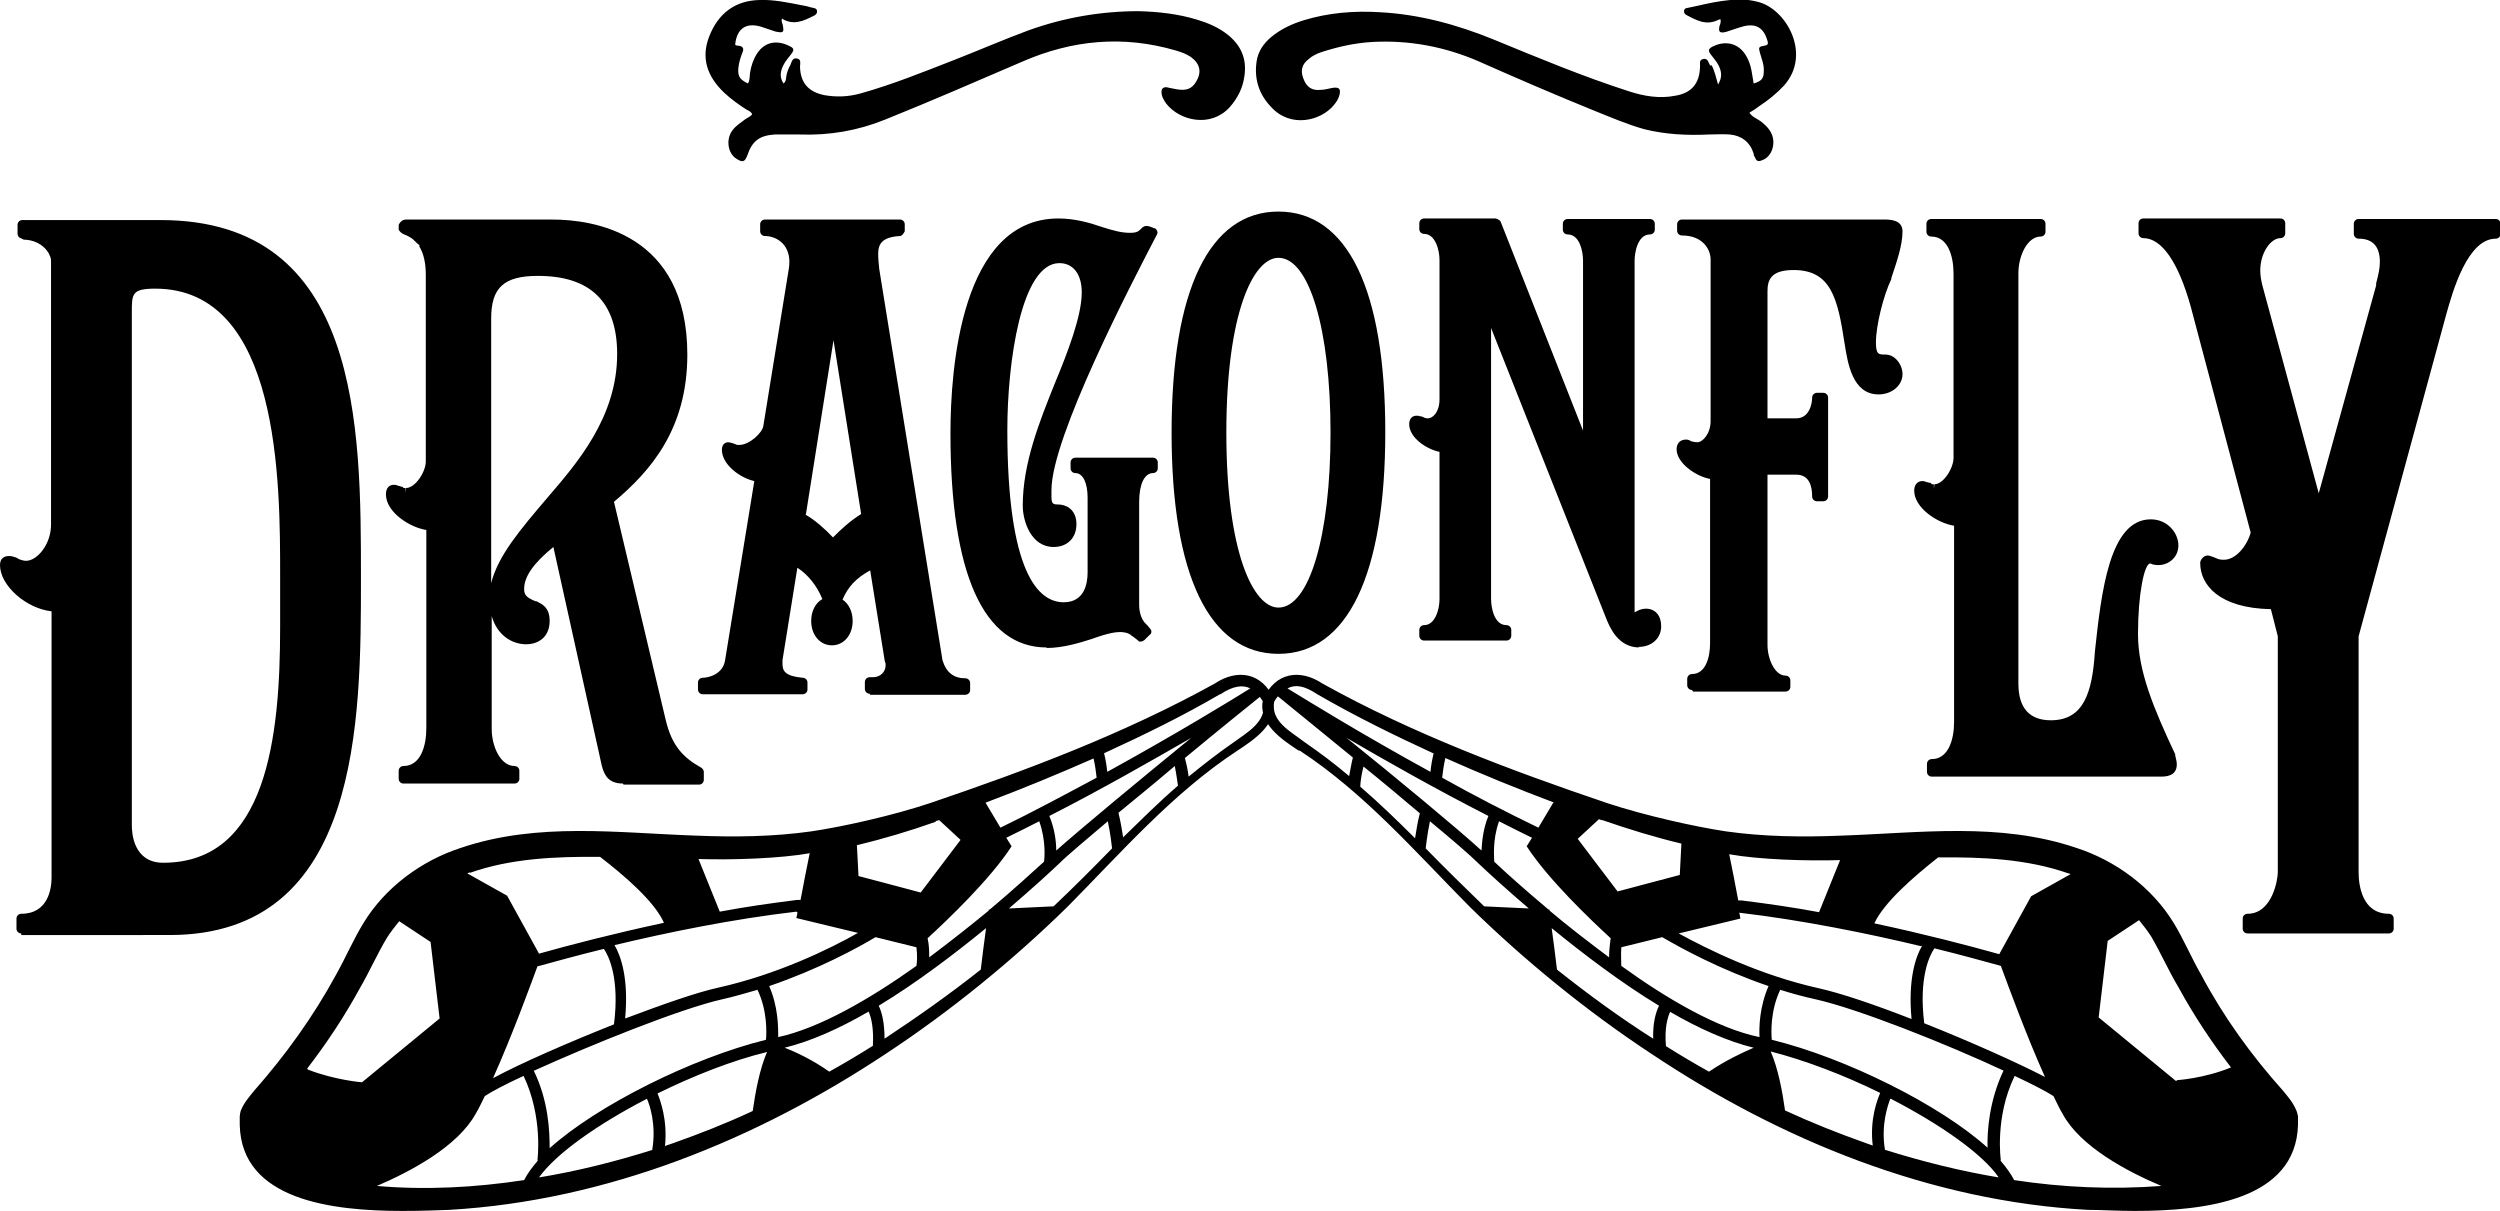 <?xml version="1.0" encoding="UTF-8"?>
<svg id="Layer_1" data-name="Layer 1" xmlns="http://www.w3.org/2000/svg" viewBox="0 0 47.03 22.79">
  <defs>
    <style>
      .cls-1 {
        fill: #000;
        stroke-width: 0px;
      }
    </style>
  </defs>
  <path class="cls-1" d="M42.28,17.56c-.05,0-.09-.04-.09-.09v-.19c0-.05.04-.09.09-.09.47,0,.57-.65.57-.78v-4.44l-.13-.51c-.98-.02-1.33-.46-1.33-.87,0-.05.04-.09.05-.1.02-.02.05-.04.09-.04.04,0,.07.02.11.03.05.02.1.05.17.05.01,0,.02,0,.03,0,.22,0,.43-.26.5-.51l-1.13-4.26c-.23-.82-.54-1.28-.89-1.28-.05,0-.09-.04-.09-.09v-.19c0-.05.04-.09.09-.09h2.58c.05,0,.09.04.09.09v.19c0,.05-.04.09-.09.09-.18,0-.38.27-.38.61,0,.1.02.2.04.28l1.06,3.91,1.08-3.91v-.04c.04-.15.07-.28.07-.4,0-.29-.13-.44-.4-.44-.05,0-.09-.04-.09-.09v-.19c0-.05.04-.09.09-.09h2.58c.05,0,.09.04.09.09v.19c0,.05-.04.09-.09.09-.53,0-.81.99-.93,1.42l-1.65,6.06v4.44c0,.23.06.78.57.78.05,0,.09.04.09.09v.19c0,.05-.04.09-.09.09h-2.65ZM.4,17.56c-.05,0-.09-.04-.09-.09v-.19c0-.05.04-.09.09-.09.51,0,.57-.48.57-.68v-5.01c-.47-.05-.97-.48-.97-.87,0-.11.06-.17.17-.17.02,0,.06,0,.1.02.03,0,.05.02.09.04.05.02.1.03.13.03.21,0,.47-.31.47-.68v-4.96s0-.07-.03-.11c0,0,0,0,0,0,0-.02-.02-.04-.03-.06-.05-.08-.18-.21-.41-.23,0,0-.02,0-.03,0-.02,0-.05-.02-.07-.03-.04-.01-.06-.05-.06-.09v-.16c0-.05.04-.09.09-.09h2.6c3.77,0,3.77,3.89,3.77,6.73,0,2.68,0,6.72-3.6,6.72H.4ZM2.92,5.43c-.44,0-.44.1-.44.44v9.66c0,.16.04.7.59.7,1.95,0,2.2-2.37,2.2-4.43v-.97c0-1.75,0-5.4-2.35-5.4ZM11.72,14.74c-.26,0-.35-.14-.4-.34l-.91-4.11c-.38.31-.55.56-.55.79,0,.12.05.16.21.23h.02c.1.05.25.11.25.37,0,.32-.23.44-.44.44-.28,0-.55-.18-.65-.53v2.12c0,.34.17.7.43.7.05,0,.09.04.09.09v.15c0,.05-.04.09-.09.09h-2.09c-.05,0-.09-.04-.09-.09v-.15c0-.05.04-.09.09-.09.32,0,.43-.37.43-.71v-3.73c-.32-.05-.76-.34-.76-.67,0-.14.08-.18.15-.18.02,0,.05,0,.08.02.01,0,.03,0,.04.01h0s.05,0,.06.03c0,0,0,0,0,0,0,0,.02,0,.04,0v.09s.01-.09.01-.09c.17,0,.37-.3.37-.5v-3.51c0-.22-.04-.4-.12-.53,0,0,0,0,0-.01v-.02s-.03-.02-.04-.03c0,0-.01-.01-.02-.02l-.02-.02s-.02-.01-.02-.02c-.03-.03-.1-.08-.21-.12-.05-.03-.07-.06-.08-.08,0-.01,0-.02,0-.03v-.04s0-.03.01-.04c.03-.05.07-.08.13-.08h2.75c.76,0,2.54.25,2.54,2.54,0,1.4-.69,2.19-1.38,2.77l.97,4.09c.12.52.35.73.67.91.03.02.05.05.05.08v.15c0,.05-.04.09-.09.09h-1.42ZM10.12,5.19c-.64,0-.88.22-.88.8v4.98c.13-.52.55-1.01,1.06-1.61.55-.64,1.31-1.51,1.31-2.7,0-.98-.5-1.47-1.49-1.47ZM36.34,14.61c-.05,0-.09-.04-.09-.09v-.15c0-.05.04-.09.09-.09.31,0,.42-.36.42-.7v-3.69c-.32-.05-.75-.34-.75-.66,0-.13.08-.18.15-.18.02,0,.05,0,.08.02.01,0,.03,0,.04.01.02,0,.05,0,.06.03,0,0,0,0,0,0,0,0,.02,0,.04,0v.09s.01-.09.01-.09c.17,0,.36-.3.36-.5v-3.46c0-.34-.11-.7-.42-.7-.05,0-.09-.04-.09-.09v-.15c0-.05.04-.09.09-.09h2.06c.05,0,.09.04.09.09v.15c0,.05-.04.09-.09.09-.25,0-.42.36-.42.69v7.72c0,.46.21.69.61.69.62,0,.78-.52.83-1.3.12-1.1.27-2.48,1.05-2.48.32,0,.52.26.52.49s-.19.37-.37.37h-.03s-.07,0-.13-.03h0c-.11,0-.23.57-.23,1.33,0,.7.3,1.41.7,2.26,0,0,0,.01,0,.02.02.08.03.13.03.17,0,.23-.22.23-.31.23h-4.32ZM16.36,13.05c-.05,0-.09-.04-.09-.09v-.13c0-.05.04-.09.09-.09h.06c.15,0,.24-.11.24-.22,0,0,0-.02,0-.03,0-.02-.02-.05-.02-.08l-.27-1.68c-.26.14-.42.31-.52.55.12.08.19.23.19.4,0,.27-.17.46-.39.46s-.39-.19-.39-.46c0-.18.08-.34.21-.41-.1-.25-.27-.46-.47-.59l-.28,1.74v.07c0,.14.06.23.38.26.05,0,.09.04.09.09v.13c0,.05-.04.09-.09.09h-1.88c-.05,0-.09-.04-.09-.09v-.13c0-.05.04-.09.09-.09.1,0,.38-.06.42-.33l.55-3.37c-.27-.06-.61-.31-.61-.59,0-.11.07-.14.12-.14.05,0,.14.04.17.05h0s.03,0,.04,0c.18,0,.43-.22.45-.36l.48-2.96s.01-.07.01-.12c0-.36-.27-.49-.46-.49-.05,0-.09-.04-.09-.09v-.13c0-.05.04-.09.09-.09h2.54c.05,0,.09.04.09.09v.13s-.04.09-.09.09c-.34.02-.41.15-.41.34,0,.08.01.18.02.28l1.19,7.36c.07.23.21.34.43.34.05,0,.09.04.09.09v.13c0,.05-.04.09-.09.09h-1.79ZM15.15,9.68c.18.1.38.28.52.43.15-.15.32-.31.53-.44l-.52-3.27-.52,3.28ZM31.83,12.98c-.05,0-.09-.04-.09-.09v-.12c0-.05.04-.09.09-.09.25,0,.34-.3.34-.58v-3.09c-.27-.05-.63-.3-.63-.56,0-.12.08-.18.17-.18h.03s.05.01.07.03c0,0,.07.02.12.02.1,0,.25-.16.25-.4v-3.04c0-.18-.14-.45-.54-.45-.05,0-.09-.04-.09-.09v-.12c0-.05.04-.09.09-.09h3.81c.09,0,.34,0,.34.22,0,.26-.1.55-.21.88,0,0,0,.01,0,.02-.15.31-.29.88-.29,1.19,0,.23.05.23.18.23.18,0,.32.19.32.37,0,.21-.2.38-.45.38-.49,0-.58-.58-.64-.96-.13-.86-.26-1.38-.96-1.38-.43,0-.49.19-.49.4v2.39h.54c.25,0,.3-.28.3-.39,0-.05.04-.09.09-.09h.12c.05,0,.09.04.09.09v1.86c0,.05-.04.09-.09.09h-.12c-.05,0-.09-.04-.09-.09,0-.19-.05-.41-.3-.41h-.54v3.2c0,.27.14.58.34.58.05,0,.09.04.09.09v.12c0,.05-.04.09-.09.09h-1.74ZM24.05,12.3c-1.3,0-2.01-1.48-2.01-4.16s.71-4.16,2.01-4.16,2.01,1.47,2.01,4.15-.71,4.17-2.01,4.17ZM24.05,4.85c-.47,0-.98,1.03-.98,3.29s.51,3.29.98,3.29c.58,0,.98-1.35.98-3.29s-.4-3.29-.98-3.29ZM30.84,12.18c-.4,0-.56-.38-.63-.56l-2.16-5.45v5.1c0,.14.05.49.29.49.05,0,.09.04.09.09v.11c0,.05-.04.09-.09.09h-1.55c-.05,0-.09-.04-.09-.09v-.11c0-.05.04-.09.09-.09.21,0,.29-.3.29-.49v-2.77c-.25-.05-.57-.27-.57-.52,0-.12.07-.16.14-.16.01,0,.04,0,.06.01.04,0,.07.02.09.03.01,0,.03.01.06.01.09,0,.22-.11.22-.36v-2.62c0-.19-.08-.49-.29-.49-.05,0-.09-.04-.09-.09v-.11c0-.05.04-.09.09-.09h1.35s.07.02.09.06l1.55,3.93v-3.2c0-.14-.05-.49-.29-.49-.05,0-.09-.04-.09-.09v-.11c0-.05.04-.09.09-.09h1.55c.05,0,.09.04.09.09v.11c0,.05-.04.09-.09.09-.24,0-.29.36-.29.49v6.54s0,.07,0,.08c0,0,0,0,0,0,.07-.04.13-.07.21-.07.18,0,.29.13.29.33,0,.23-.18.39-.43.39ZM19.69,12.18c-1.19,0-1.81-1.39-1.81-4.03,0-1.21.2-4.04,2.03-4.04.31,0,.59.08.82.16.22.07.37.11.53.11.13,0,.16-.03.21-.08l.02-.02s.04-.03.07-.03c.05,0,.09.02.12.03,0,0,.01,0,.02.01.03,0,.05.02.06.04.02.03.02.06,0,.09-.49.94-1.98,3.81-1.98,4.8v.12c0,.12.02.15.11.15.22,0,.36.14.36.37,0,.26-.17.43-.43.43-.42,0-.58-.48-.58-.78,0-.8.32-1.59.6-2.29.25-.6.51-1.28.51-1.72,0-.34-.16-.55-.42-.55-.72,0-.98,1.87-.98,3.14,0,2.68.58,3.24,1.06,3.24.39,0,.45-.35.45-.56v-1.41c0-.28-.09-.46-.23-.46-.05,0-.09-.04-.09-.09v-.11c0-.05.04-.09.09-.09h1.46c.05,0,.09.04.09.09v.11c0,.05-.04.09-.09.09-.16,0-.26.21-.26.54v1.94c0,.11.03.27.13.36l.03.03s.03.04.04.05c.02.02.03.04.03.06,0,.03-.01.05-.03.06l-.1.1s-.04.03-.07.03c-.02,0-.04,0-.05-.02-.04-.03-.06-.05-.09-.07l-.03-.02c-.06-.06-.16-.07-.22-.07-.08,0-.23.02-.53.13-.22.07-.54.17-.85.17ZM23.97,13.16c-.23-.52-.7-.58-1.12-.3-1.7.94-3.53,1.63-5.36,2.25-.69.23-1.62.44-2.23.53-.71.1-1.43.11-2.16.08-1.48-.05-2.98-.26-4.43.23-.74.24-1.42.74-1.83,1.41-.19.31-.34.66-.52.98-.43.79-.95,1.51-1.54,2.18-.08.1-.18.21-.24.35-.02.03-.03.12-.03.13v.16c.03,1.42,1.74,1.62,3.06,1.62.33,0,.63-.01.88-.02,2.96-.17,5.78-1.32,8.22-2.94,1.2-.79,2.38-1.75,3.41-2.76,1.02-1.03,1.98-2.14,3.2-2.94.32-.21.77-.51.67-.96ZM22.96,13.06c.24-.16.42-.18.56-.11-.35.22-1.4.86-2.69,1.57-.01-.1-.03-.23-.06-.35.74-.34,1.48-.7,2.18-1.11ZM22.41,13.88c-.92.75-2.08,1.71-2.54,2.12,0-.17-.03-.41-.13-.65,1-.51,1.94-1.05,2.67-1.47ZM20.57,14.26c.03.13.05.27.06.37-.58.31-1.19.64-1.81.94,0,0,0,0,0,0l-.28-.47c.69-.26,1.37-.54,2.05-.84ZM17.6,15.45s.04-.02.07-.02l.4.37-.28.37-.47.62-.64-.17-.53-.14-.03-.58c.5-.12,1-.27,1.48-.44ZM15.23,16.06c-.05.25-.12.59-.17.87-.01,0-.03,0-.04,0-.01,0-.02,0-.03,0-.48.06-.97.13-1.45.22l-.4-.99c.66.02,1.53-.01,2.1-.11ZM15,17.16s0,0,0,0c0,.04-.01.08-.02.11l1.16.28c-.53.3-1.51.78-2.63,1.03-.41.09-1.06.32-1.75.58.07-.75-.08-1.18-.2-1.38,1-.24,2.22-.49,3.42-.63ZM10.05,20.14c1.08-.49,2.74-1.16,3.53-1.34.23-.05.46-.12.67-.18.19.4.17.81.16.94-1.38.34-3.17,1.23-4.07,2.04,0-.32-.02-.89-.3-1.46ZM9.28,20.27c.35-.78.69-1.71.83-2.09.33-.09.76-.21,1.25-.33.09.13.3.55.19,1.42-.88.35-1.77.74-2.27,1.01ZM8.84,16.42c.76-.27,1.61-.31,2.45-.3.48.37,1.03.85,1.2,1.24-.94.2-1.78.42-2.35.58l-.6-1.09-.75-.42s.03-.01.05-.02ZM5.78,20.1c.37-.48.7-.98.99-1.51.18-.31.33-.65.51-.95.07-.11.15-.21.23-.31l.59.39.17,1.44-1.46,1.2s-.51-.04-1.02-.24ZM10.12,21.83c-.11.13-.2.25-.26.37-.92.14-1.85.19-2.77.11.63-.27,1.52-.74,1.86-1.36.06-.1.11-.21.17-.33.12-.08.38-.22.73-.38.37.78.26,1.58.26,1.59h.01ZM12.28,21.63c-.7.22-1.41.4-2.14.52.31-.44,1.1-1,2.03-1.48.05.11.18.48.1.96ZM14.16,20.9c-.49.23-1,.43-1.51.61-.05.02-.1.03-.14.05.05-.5-.09-.86-.14-.99.67-.33,1.4-.62,2.06-.78-.14.32-.22.76-.27,1.11ZM14.64,19.51c0-.19,0-.57-.17-.96.91-.31,1.65-.71,2-.92l.77.19c.02.16.01.29,0,.35-.87.62-1.82,1.17-2.6,1.34,0,0,0,0,0,0ZM16.41,19.68c-.27.17-.54.33-.81.48-.31-.22-.63-.37-.84-.45.49-.12,1.03-.36,1.58-.68.05.11.1.31.08.65ZM18.45,18.24c-.58.46-1.19.89-1.81,1.3,0-.3-.05-.5-.11-.62.71-.43,1.42-.97,2.02-1.46-.03.22-.07.52-.1.78ZM18.6,17.11s0,0,0,.02c-.34.28-.72.58-1.12.88,0-.1,0-.23-.03-.36.37-.34,1.18-1.11,1.58-1.73l-.1-.16c.21-.1.42-.21.62-.31.13.36.1.7.09.76-.22.2-.58.53-1.02.9h-.02ZM19.82,17.05l-.84.04c.42-.36.75-.66.95-.85.16-.16.5-.44.91-.79.05.23.08.5.08.51-.36.37-.73.74-1.1,1.09ZM21.13,15.76c-.02-.13-.05-.31-.09-.47.34-.28.71-.58,1.06-.88.03.15.05.31.06.37-.36.31-.69.64-1.03.97ZM23.2,13.97c-.29.2-.57.42-.84.64-.01-.1-.04-.24-.07-.35.64-.53,1.21-.99,1.41-1.15.02.03.04.06.07.1.06.37-.31.57-.57.76ZM24.45,14.12c1.22.8,2.18,1.91,3.2,2.94,1.03,1.01,2.21,1.97,3.41,2.76,2.44,1.63,5.26,2.78,8.22,2.94.25,0,.55.02.88.02,1.32,0,3.03-.2,3.07-1.62v-.16s-.02-.1-.04-.13c-.06-.14-.16-.25-.24-.35-.6-.67-1.12-1.39-1.54-2.18-.18-.31-.33-.67-.52-.98-.41-.67-1.09-1.17-1.83-1.41-1.45-.49-2.94-.28-4.43-.23-.73.03-1.45.02-2.16-.08-.6-.09-1.53-.3-2.23-.53-1.83-.62-3.67-1.31-5.36-2.25-.42-.28-.89-.22-1.12.3-.1.45.35.75.67.96ZM26.97,14.17c-.03.12-.05.24-.06.35-1.28-.7-2.33-1.35-2.69-1.57.15-.08.32-.05.56.11.71.41,1.44.77,2.18,1.11ZM28,15.35c-.1.24-.12.48-.13.65-.46-.42-1.62-1.38-2.54-2.12.72.42,1.67.96,2.67,1.47ZM29.22,15.1l-.28.47s0,0,0,0c-.62-.3-1.24-.62-1.81-.94.01-.1.03-.24.06-.37.67.3,1.36.58,2.05.84ZM31.63,15.88l-.03.58-.53.14-.64.17-.47-.62-.28-.37.4-.37s.04.02.07.02c.49.17.98.32,1.48.44ZM34.62,16.17l-.4.99c-.48-.09-.97-.16-1.45-.22-.01,0-.02,0-.03,0-.01,0-.03,0-.04,0-.05-.28-.12-.62-.17-.87.56.1,1.44.13,2.1.11ZM36.16,17.79c-.12.2-.27.63-.2,1.38-.69-.27-1.34-.49-1.75-.58-1.12-.25-2.1-.74-2.63-1.03l1.16-.28s-.01-.07-.02-.11c0,0,0,0,0,0,1.19.14,2.42.39,3.42.63ZM37.4,21.6c-.89-.81-2.68-1.7-4.07-2.04-.01-.13-.03-.54.16-.94.22.07.44.13.67.18.8.18,2.46.84,3.53,1.34-.27.57-.31,1.14-.3,1.46ZM36.2,19.26c-.11-.87.1-1.29.19-1.42.49.12.92.24,1.25.33.14.38.48,1.31.83,2.09-.5-.26-1.39-.66-2.27-1.01ZM38.96,16.44l-.75.42-.6,1.09c-.57-.16-1.41-.38-2.35-.58.18-.39.73-.87,1.2-1.24.84-.01,1.68.03,2.45.3.02,0,.03.01.05.02ZM40.94,20.34l-1.46-1.2.17-1.44.59-.39c.08.1.16.2.23.31.18.31.33.65.51.95.29.53.62,1.03.99,1.51-.51.21-1.02.24-1.02.24ZM37.64,21.83s-.12-.81.26-1.59c.34.16.61.3.73.38.06.12.11.23.17.33.33.62,1.22,1.09,1.86,1.36-.92.07-1.85.03-2.77-.11-.06-.12-.15-.24-.26-.37h.01ZM35.57,20.67c.93.48,1.73,1.04,2.03,1.48-.72-.12-1.44-.3-2.14-.52-.08-.48.06-.85.1-.96ZM33.31,19.78c.66.17,1.39.45,2.06.78-.05.12-.2.49-.14.99-.05-.02-.09-.03-.14-.05-.51-.18-1.01-.38-1.51-.61-.05-.36-.13-.79-.27-1.11ZM33.1,19.51c-.78-.16-1.73-.71-2.6-1.34,0-.07-.01-.2,0-.35l.77-.19c.36.21,1.09.61,2,.92-.17.39-.18.77-.17.96,0,0,0,0,0,0ZM31.41,19.03c.55.32,1.09.56,1.58.68-.21.09-.53.24-.84.45-.27-.15-.54-.31-.81-.48-.03-.34.03-.54.08-.65ZM29.19,17.46c.6.49,1.31,1.03,2.02,1.46-.06.12-.12.32-.11.62-.63-.4-1.23-.84-1.81-1.3-.03-.26-.07-.56-.1-.78ZM29.13,17.11c-.44-.37-.8-.69-1.02-.9,0-.06-.04-.4.09-.76.21.11.42.21.62.31l-.1.16c.4.62,1.21,1.39,1.58,1.73-.02.14-.03.26-.03.36-.4-.3-.79-.6-1.12-.88,0-.01,0-.02,0-.02h-.02ZM26.82,15.96s.03-.28.08-.51c.41.34.75.63.91.79.2.19.54.5.95.85l-.84-.04c-.37-.36-.74-.72-1.1-1.09ZM25.59,14.79c0-.06.02-.22.06-.37.36.29.73.6,1.06.88-.04.15-.07.34-.09.47-.33-.33-.67-.66-1.03-.97ZM23.97,13.2s.04-.07.07-.1c.2.16.77.63,1.41,1.15-.03.12-.05.25-.07.35-.27-.23-.55-.44-.84-.64-.26-.2-.64-.39-.57-.76ZM32.17,1.23c-.03-.05-.04-.14-.13-.12-.09.02-.05.1-.06.16-.01.3-.16.48-.46.53-.3.06-.59.01-.87-.08-.87-.28-1.71-.63-2.56-.98-.69-.28-1.39-.47-2.13-.51-.49-.03-.97.01-1.43.15-.23.07-.44.17-.62.32-.14.12-.24.26-.27.45-.05.33.04.62.27.86.37.41.94.26,1.18-.03.05-.06.09-.12.11-.2.02-.1,0-.14-.11-.13-.08.01-.16.04-.24.04-.17.02-.27-.05-.33-.21-.06-.15-.03-.27.1-.37.07-.06.15-.1.24-.13.31-.1.62-.17.95-.19.7-.04,1.38.09,2.02.37.72.32,1.44.63,2.18.93.3.12.6.25.92.34.4.1.81.12,1.22.1.13,0,.26-.01.39,0,.22.02.38.14.45.36,0,.02,0,.04.02.06.03.08.06.1.15.06.13-.05.21-.2.2-.36-.01-.16-.11-.27-.24-.37-.07-.05-.16-.08-.21-.16.07-.04.13-.08.18-.12.17-.11.33-.24.47-.39.53-.59.04-1.46-.51-1.58-.16-.04-.33-.05-.5-.03-.21.02-.41.06-.62.11-.06.01-.13.03-.19.04-.03,0-.06.02-.06.06,0,.03.01.05.04.07.19.1.38.21.61.09.01,0,.03-.01.04,0,0,.04,0,.07-.02.11-.03.12,0,.15.12.12.1-.03.2-.07.31-.1.25-.07.4.02.47.27.02.06,0,.08-.06.09-.11.02-.11.03-.08.14.03.11.08.22.07.35,0,.13-.05.18-.19.22-.01-.08-.03-.16-.04-.24-.02-.11-.06-.22-.12-.31-.17-.25-.43-.24-.62-.14-.07.04-.08.07-.03.14.05.07.11.13.15.21.06.12.07.23-.01.36-.04-.13-.06-.25-.12-.36ZM15.28.31s.1-.03.09-.1c0-.06-.07-.06-.11-.07-.06-.02-.11-.03-.17-.04-.26-.05-.53-.11-.8-.1-.46.01-.78.25-.95.69-.15.39-.05.74.29,1.06.13.12.27.22.41.31.04.02.09.04.11.09-.04.05-.1.07-.14.1-.08.06-.17.12-.23.2-.13.17-.09.44.08.54.11.07.15.06.2-.07.09-.27.23-.37.51-.39.16,0,.31,0,.47,0,.56.02,1.09-.07,1.61-.28.87-.35,1.72-.72,2.58-1.09.94-.41,1.9-.5,2.89-.21.1.03.19.06.28.12.18.13.21.29.1.47-.08.13-.18.17-.36.14-.07-.01-.14-.03-.2-.04-.06,0-.09.03-.09.09,0,.08.04.15.09.22.25.32.83.46,1.19.07.15-.17.25-.36.28-.59.05-.33-.07-.59-.33-.79-.17-.13-.36-.21-.56-.27-.36-.11-.73-.15-1.1-.16-.71,0-1.4.12-2.07.36-.46.17-.92.37-1.38.55-.59.23-1.18.47-1.79.64-.22.06-.44.07-.67.03-.3-.06-.45-.23-.46-.53,0-.06.03-.15-.06-.16-.08-.02-.1.07-.12.12-.04.07-.07.15-.08.23,0,.04-.01.09-.05.12-.08-.12-.06-.23,0-.35.04-.08.1-.14.15-.21.05-.07.05-.1-.03-.14-.21-.11-.46-.11-.62.14-.07.11-.11.23-.13.36-.01.06,0,.14-.04.2-.16-.08-.19-.13-.18-.29.01-.1.04-.2.08-.3.03-.07,0-.11-.07-.12-.03,0-.05,0-.07-.02.03-.3.2-.42.48-.34.07.02.14.05.21.07.04.01.07.03.11.03.1.02.12,0,.1-.1,0-.05-.04-.09-.02-.15.21.13.4.05.59-.05Z"/>
</svg>